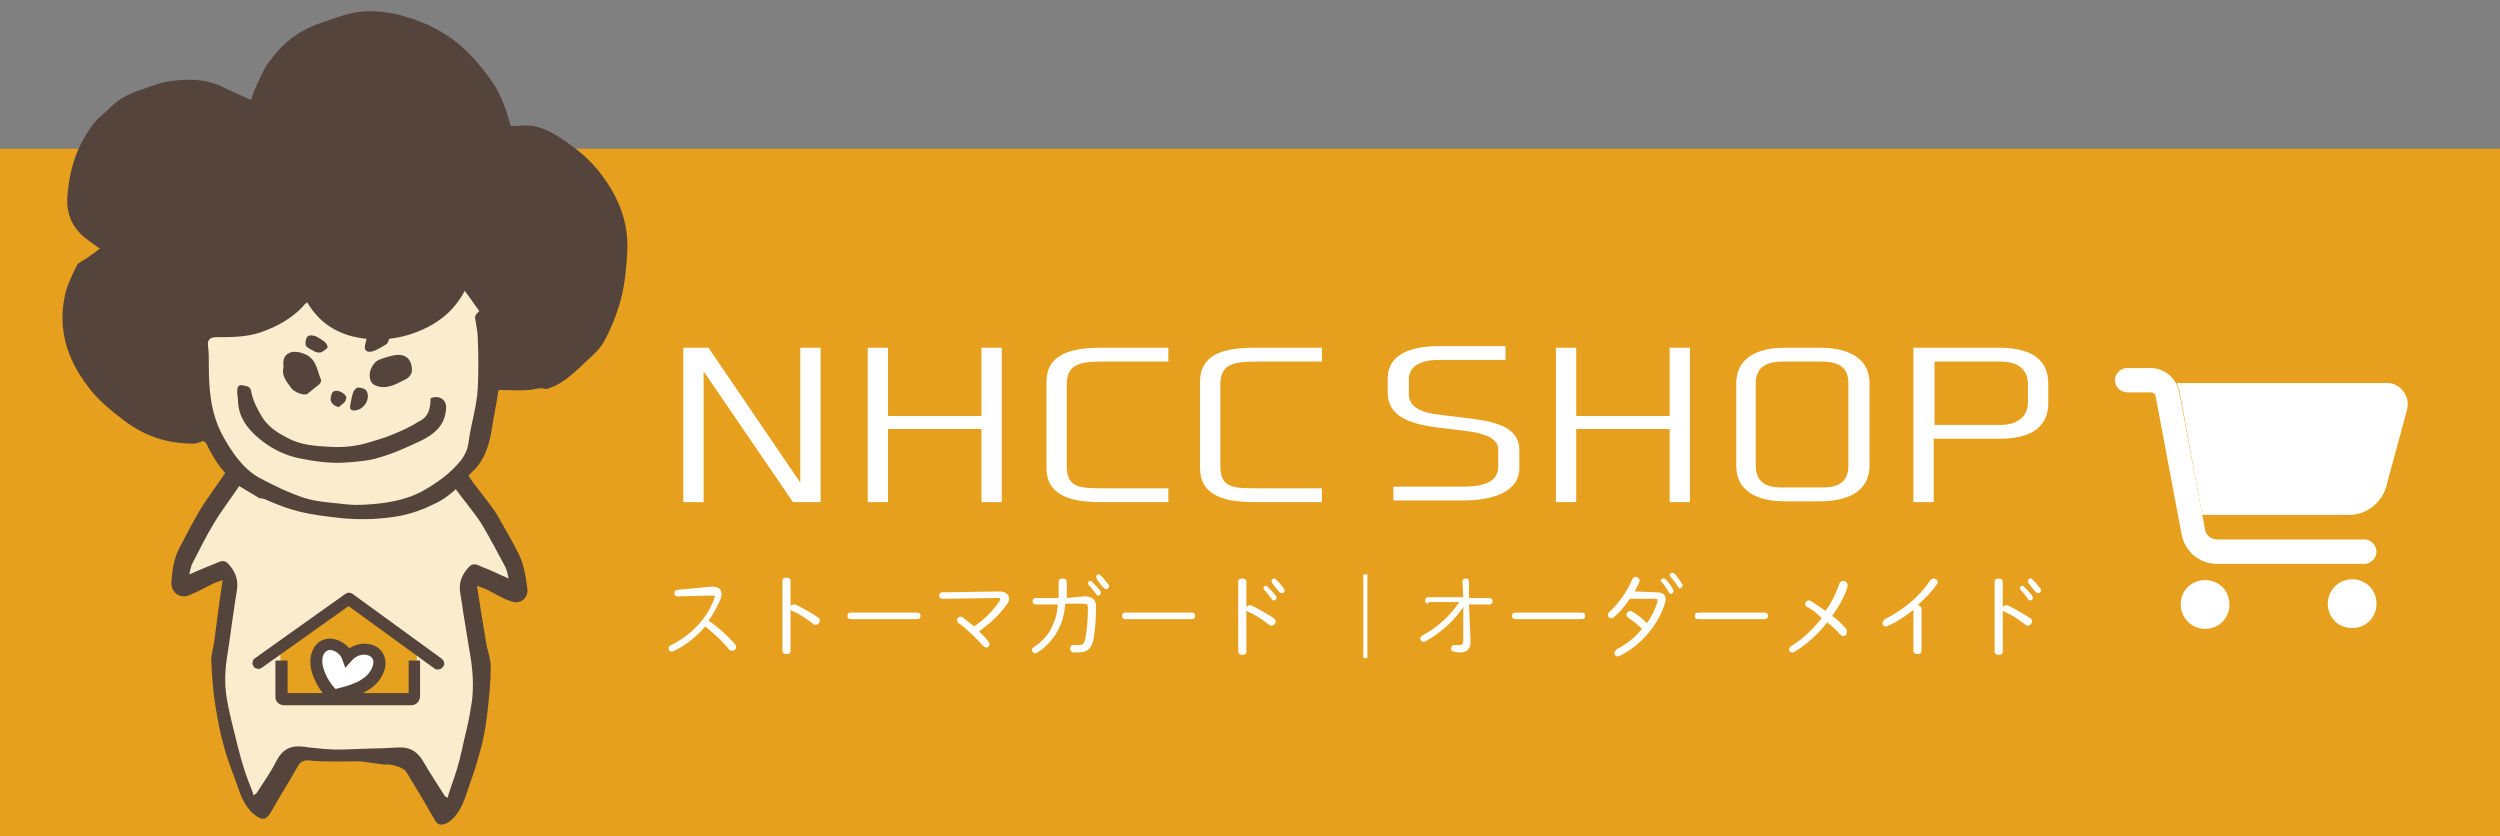 <?xml version="1.0" encoding="utf-8"?>
<!-- Generator: Adobe Illustrator 27.5.0, SVG Export Plug-In . SVG Version: 6.00 Build 0)  -->
<svg version="1.1" id="レイヤー_1" xmlns="http://www.w3.org/2000/svg" xmlns:xlink="http://www.w3.org/1999/xlink" x="0px"
	 y="0px" viewBox="0 0 307.7 102.9" style="enable-background:new 0 0 307.7 102.9;" xml:space="preserve">
<rect x="0" y="0" width="307.7" height="102.9" fill="#808080" stroke="none"/>
<style type="text/css">
	.st0{fill:#E6A01E;}
	.st1{fill:#FFFFFF;}
	.st2{fill:#FFFFFF;stroke:#FFFFFF;stroke-width:0.127;stroke-linecap:round;stroke-linejoin:round;stroke-miterlimit:10;}
	.st3{fill:#FBECCD;}
	.st4{fill:#E6A11E;}
	.st5{fill:#55443B;}
</style>
<rect y="18.3" class="st0" width="307.7" height="84.6"/>
<g>
	<path class="st1" d="M260.3,46.8c0-0.8,0.7-1.5,1.5-1.5h2.9c1.7,0,3.1,1.2,3.5,2.9l3.2,17c0.1,0.7,0.8,1.2,1.5,1.2H291
		c0.8,0,1.5,0.7,1.5,1.5c0,0.8-0.7,1.5-1.5,1.5h-18.1c-2.2,0-4-1.5-4.4-3.7l-3.2-17c0-0.2-0.3-0.4-0.5-0.4h-2.9
		C261,48.3,260.3,47.6,260.3,46.8z M268.4,74.4c0-1.7,1.3-3,3-3s3,1.3,3,3c0,1.7-1.3,3-3,3S268.4,76,268.4,74.4L268.4,74.4z
		 M289.5,71.3c1.7,0,3,1.3,3,3c0,1.7-1.3,3-3,3l0,0c-1.7,0-3-1.3-3-3C286.5,72.7,287.8,71.3,289.5,71.3z"/>
	<path class="st2" d="M271.1,63.3h18.1c2,0,3.8-1.4,4.4-3.3l2.6-9.6c0.4-1.6-0.8-3.2-2.4-3.2h-25.8c0.1,0.3,0.2,0.6,0.3,0.8
		L271.1,63.3z"/>
</g>
<g>
	<path class="st3" d="M23.1,38.7c0,0-0.3,11.7,2.6,15c2.8,3.3,3.5,4.4,3.5,4.4S21.9,68.7,22,72.4l5.6-1.6l0.4,1.6l-1.5,10.1l1.7,10
		l3.3,7.7l4.5-7.1l13.7,0.1l5.1,6.9l3.2-7.6l1.2-9.1l-1.7-11.3l1-1.5l5,2.8c0,0,0.6-6-7-14.4c0,0,2.2-2.9,2.8-5.3
		c0.5-2.4,1.2-16.6,1.2-16.6l-3.1-3.7L23.1,38.7z"/>
	<polygon class="st4" points="42.9,74.1 34.5,80.1 34.6,86 51.3,86.3 51.3,79.8 	"/>
	<path class="st1" d="M43,80.8c0,0,1.6-1.8,3.2-0.7c1.5,1,0.9,2.3,0.4,2.9c-0.5,0.6-2.7,2.5-5.2,2.7c0,0-2-1.9-2.2-3.4
		c-0.2-1.5,0.1-3,1.3-3.1C41.6,79.1,43,80.8,43,80.8z"/>
	<path class="st5" d="M31.9,61.3l-2.5-1.5c-1.9-1.5-3-3.1-4-5.2c-0.2-0.3-0.4-0.4-0.7-0.2c-0.3,0.1-0.6,0.2-0.9,0.2
		c-3.2,0-6-0.9-8.6-2.9c-1.7-1.3-3.3-2.6-4.5-4.3C8.2,44.1,7.1,40.4,8,36.3c0.3-1.3,0.9-2.5,1.5-3.7c0.2-0.3,0.7-0.5,1-0.7
		c0.6-0.4,1.1-0.8,1.8-1.3c-0.6-0.4-1-0.7-1.4-1c-1.9-1.3-2.8-3.2-2.6-5.5c0.2-2.6,0.8-5,2.1-7.2c0.7-1.2,1.5-2.3,2.6-3.1
		c0.2-0.2,0.4-0.4,0.6-0.6c1.2-1.2,2.6-1.8,4.2-2.3c1.3-0.5,2.5-0.9,3.9-1c2-0.2,4-0.1,5.9,0.9c1.1,0.5,2.1,1,3.3,1.5
		c0.1-0.4,0.3-0.9,0.5-1.4c0.5-1,0.9-2.1,1.5-3c1.6-2.3,3.7-4.1,6.4-5c1.4-0.5,2.7-1,4.1-1.3c2-0.4,4-0.2,6,0.3
		c1.8,0.5,3.6,1.2,5.2,2.2c2.5,1.5,4.3,3.6,6,6c1.1,1.6,1.7,3.4,2.2,5.2c0,0.1,0.1,0.1,0.1,0.2c0.3,0,0.7,0,1,0
		c2.1-0.3,3.8,0.6,5.4,1.7c1.8,1.2,3.5,2.6,4.8,4.4c2.1,2.8,3.3,5.9,3.1,9.4c-0.1,2-0.3,4-0.8,5.9c-0.5,1.8-1.2,3.6-2.1,5.2
		c-0.6,1.1-1.8,2-2.7,2.9c-1.3,1.2-2.6,2.4-4.4,2.9C66.5,47.6,65.7,48,65,48c-1.2,0.1-2.4,0-3.6,0c0,0-0.1,0.2-0.1,0.3
		c-0.2,1.6-0.6,3.2-0.8,4.7c-0.3,1.8-0.9,3.7-2.3,5c-0.1,0.1-0.2,0.2-0.4,0.4l-1.9,2c-0.7,0.6-1.5,1.2-2.4,1.6
		c-1.4,0.7-2.8,1.2-4.3,1.5c-2.3,0.4-4.6,0.5-6.9,0.3c-4.8-0.5-6.4-0.9-9.8-2.4 M37.8,37.2c-0.2,0.2-0.4,0.3-0.5,0.5
		c-1.4,1.5-3.2,2.5-5.2,3.2c-1.8,0.6-3.6,0.6-5.5,0.6c-0.8,0-1.1,0.4-1,1.1c0.1,0.7,0.1,1.4,0.1,2.2c0,3.1,0.2,6,1.7,8.8
		c1.1,2,2.5,4.1,4.5,5.2c1.9,1,3.5,1.8,5.6,2.5c1.6,0.5,3.7,0.6,5.4,0.8c1.2,0.1,2.4,0,3.5-0.1c1.9-0.2,3.8-0.6,5.5-1.5
		c1.8-1,3.5-2.2,4.8-3.8c0.6-0.8,0.9-1.5,1-2.5c0.3-2.1,1-4.3,1.1-6.4c0.1-2.1,0.1-4.1,0-6.2c0-0.6-0.1-1.1-0.2-1.7
		c0-0.3-0.2-0.7-0.1-1c0.1-0.3,0.4-0.5,0.5-0.6c-0.6-0.8-1.1-1.6-1.8-2.5c-0.9,1.7-2.2,3.1-3.9,4.1c-1.7,1-3.6,1.6-5.4,1.8
		c-0.1,0.3-0.2,0.6-0.4,0.7c-0.5,0.3-1,0.6-1.5,0.8c-0.9,0.3-1.3-0.1-1-1c0-0.1,0.1-0.3,0.1-0.5C42.1,41.4,39.5,40.1,37.8,37.2z"/>
	<path class="st5" d="M53,49c1.1-0.4,2,0.2,1.9,1.3c-0.1,2-1.4,3.1-3,3.9c-1.7,0.8-3.4,1.6-5.2,2.1c-1.2,0.4-2.5,0.5-3.8,0.6
		c-2.1,0.2-4.1-0.1-6.1-0.5c-1.9-0.4-3.6-1.3-5-2.5c-1.3-1.1-2.4-2.5-2.5-4.4c0-0.4-0.1-0.9-0.1-1.3c0-0.3,0-0.8,0.5-0.8
		c0.5,0.1,1.1,0.1,1.2,0.7c0.2,1.2,0.8,2.3,1.4,3.3c0.8,1.2,1.9,1.9,3.1,2.5c1.6,0.9,3.5,1,5.3,1.1c1.7,0.1,3.3-0.1,4.9-0.6
		c1-0.3,2-0.6,2.9-1c1-0.4,2.1-0.9,3-1.5C52.7,51.4,53,50.3,53,49z"/>
	<path class="st5" d="M34.9,45.2c-0.1-0.8,0-1.5,0.8-1.8c0.6-0.3,2,0.1,2.5,0.6c0.8,0.7,0.9,1.8,1.3,2.7c0.1,0.2-0.1,0.5-0.2,0.6
		c-0.5,0.4-1,0.8-1.5,1.2c-0.4,0.2-1.6-0.2-2-0.8C35.3,47,34.6,46.2,34.9,45.2z"/>
	<path class="st5" d="M50.7,45.6c0,0.4-0.3,0.9-1,1.2c-1,0.5-1.9,1-3,0.8c-0.9-0.2-1.2-0.6-1.2-1.5c0-0.7,0.6-1.6,1.1-1.8
		c0.5-0.2,1.1-0.4,1.6-0.5C49.7,43.4,50.7,44,50.7,45.6z"/>
	<path class="st5" d="M43.1,49.9c0.1-0.6,0.2-1.1,0.4-1.7c0.1-0.2,0.4-0.5,0.5-0.5c0.4,0,0.9,0.1,1.1,0.4c0.5,0.8-0.1,2.2-1.3,2.4
		C43.3,50.6,43,50.4,43.1,49.9z"/>
	<path class="st5" d="M37.6,42.4c0-1.1,0.4-1.3,1.3-1c0.4,0.2,0.7,0.4,1.1,0.7c0.2,0.2,0.4,0.6,0.3,0.7c-0.3,0.3-0.7,0.6-1,0.6
		c-0.5,0-1-0.4-1.4-0.6C37.7,42.7,37.6,42.4,37.6,42.4z"/>
	<path class="st5" d="M41.7,50.1c-0.6-0.1-1.1-0.6-1-1.1c0.1-0.4,0.1-0.9,0.7-0.9c0.6,0,1.4,0.6,1.2,1C42.5,49.6,42,49.8,41.7,50.1z
		"/>
	<g>
		<path class="st5" d="M50.3,81.3l0,4l-5.6,0c0.9-0.5,1.8-1.1,2.3-2.1c0.9-1.6,0.3-2.9-0.5-3.5c-0.9-0.6-2.3-0.7-3.5,0.1
			c-0.6-0.7-1.5-1.2-2.4-1.2c-0.9,0-1.7,0.5-2.1,1.4c-0.8,1.7,0.1,3.8,1.2,5.3l-4.3,0l0-4l-1.5,0l0,4.5c0,0.3,0.1,0.5,0.3,0.7
			c0.2,0.2,0.5,0.3,0.8,0.3l15.6,0h0c0.6,0,1-0.4,1.1-1l0-4.5H50.3z M40.6,80c0.6,0,1.3,0.5,1.5,1.1l0.4,1.1l0.8-0.9
			c0.7-0.8,1.7-0.9,2.3-0.5c0.6,0.4,0.3,1.2,0.1,1.6c-0.8,1.5-2.8,2-4.4,2.4c-1-1-2-3-1.5-4.2C40,80.2,40.3,80,40.6,80 M40.6,80
			 M40.6,80"/>
	</g>
	<g>
		<path class="st5" d="M54.5,82.1c-0.1,0.2-0.4,0.3-0.6,0.3c-0.2,0-0.3,0-0.4-0.1l-10.6-7.7l-10.7,7.6c-0.2,0.1-0.4,0.2-0.5,0.1
			c-0.2,0-0.4-0.1-0.5-0.3c-0.1-0.2-0.2-0.3-0.1-0.5c0-0.2,0.1-0.4,0.3-0.5l11.1-7.9c0.3-0.2,0.6-0.2,0.9,0l11,8
			C54.7,81.4,54.8,81.8,54.5,82.1z"/>
	</g>
	<path class="st5" d="M47.3,94.1c0.8-0.1,2.3,0.3,2.7,0.9c1.1,1.8,2.2,3.6,3.2,5.4c0.1,0.1,0.1,0.2,0.2,0.3c0.4,0.9,0.9,1,1.8,0.5
		c1-0.7,1.6-1.8,2-2.9c0.6-1.8,1.3-3.6,1.8-5.5c0.5-1.7,0.8-3.4,1-5.2c0.2-1.8,0.4-3.7,0.4-5.5c0-0.9-0.3-1.8-0.5-2.6
		c-0.4-2.4-0.8-4.8-1.2-7.4c0.5,0.2,0.9,0.3,1.3,0.5c1,0.5,1.9,1.1,2.9,1.4c1.2,0.5,2.2-0.5,2-1.6c-0.2-1.5-0.4-2.9-1.1-4.3
		c-0.8-1.6-1.7-3.1-2.6-4.7c-0.9-1.5-2.8-3.6-3.7-5.1l-1.9,1.2c0.9,1.4,3,3.8,3.8,5.2c1,1.7,1.9,3.4,2.8,5.1
		c0.2,0.4,0.3,0.9,0.4,1.4c-1.2-0.5-2.1-1-3.2-1.4c-0.5-0.2-1.1-0.6-1.6-0.1c-0.8,0.8-1.3,1.8-1.2,2.9c0.1,0.9,0.3,1.8,0.4,2.7
		c0.3,1.8,0.6,3.7,0.9,5.5c0.3,1.8,0.4,3.6,0.2,5.4c-0.2,1.3-0.4,2.5-0.7,3.7c-0.4,1.6-0.7,3.3-1.2,4.9c-0.3,1-0.7,2-1,3
		c0,0.1-0.1,0.3-0.1,0.4c-0.1-0.1-0.3-0.1-0.4-0.3c-0.8-1.3-1.7-2.6-2.5-4c-0.8-1.4-1.7-2-3.3-1.9c-0.3,0-1.6,0.1-1.9,0.1
		c0,0-1.1,0-3.4,0.1c-2.3,0.1-2.8,0.1-5.5-0.2c-0.3,0-0.5-0.1-0.8-0.1c-1.6-0.2-2.6,0.4-3.3,1.8c-0.7,1.4-1.6,2.6-2.4,3.9
		c-0.1,0.1-0.3,0.2-0.4,0.3c0-0.1-0.1-0.3-0.1-0.4c-0.4-1-0.8-2-1.1-3c-0.5-1.6-0.9-3.3-1.3-4.9c-0.3-1.2-0.6-2.5-0.8-3.7
		c-0.3-1.8-0.2-3.6,0.1-5.4c0.3-1.8,0.5-3.6,0.8-5.5c0.1-0.9,0.3-1.8,0.4-2.7c0.1-1.2-0.4-2.2-1.2-3c-0.5-0.5-1.1-0.1-1.6,0.1
		c-1,0.4-2,0.8-3.1,1.3c0.1-0.5,0.2-1,0.4-1.4c0.9-1.7,1.7-3.4,2.7-5c0.8-1.4,2.6-3.7,3.5-5.2l-1.9-1.3c-0.9,1.4-2.5,3.5-3.4,5
		c-0.9,1.5-1.7,3.1-2.5,4.6c-0.7,1.3-0.9,2.8-1,4.2c-0.1,1.2,0.9,2.1,2.1,1.7c1-0.4,1.9-0.9,2.9-1.4c0.4-0.2,0.8-0.3,1.3-0.5
		c-0.4,2.6-0.7,5-1,7.3c-0.1,0.9-0.4,1.8-0.4,2.6c0.1,1.8,0.2,3.7,0.5,5.5c0.3,1.8,0.6,3.5,1.1,5.2c0.5,1.9,1.3,3.7,1.9,5.5
		c0.4,1.1,1,2.2,2,2.9c0.8,0.6,1.3,0.5,1.8-0.4c0.1-0.1,0.1-0.2,0.2-0.3c1-1.8,2.1-3.5,3.1-5.3c0.3-0.6,0.8-0.9,1.5-0.8
		c1.6,0.2,4.6,0.1,6.2,0.1L47.3,94.1z"/>
	<path class="st5" d="M40.6,80L40.6,80L40.6,80z"/>
</g>
<g>
	<path class="st1" d="M101,61.8h-3.4l-11-16.1v16.1h-2.5v-19h3.1l11.3,16.6V42.8h2.5V61.8z"/>
	<path class="st1" d="M123.3,61.8h-2.5v-9h-11.5v9h-2.5v-19h2.5v8.4h11.5v-8.4h2.5V61.8z"/>
	<path class="st1" d="M135.5,42.8h8.3v1.7h-7.9c-2.8,0-4.6,0.2-4.6,2.8v10.1c0,2.7,1.7,2.7,4.6,2.7h7.9v1.7h-8.3
		c-3.7,0-6.7-0.8-6.7-4.2V47C128.8,43.6,131.8,42.8,135.5,42.8z"/>
	<path class="st1" d="M154.4,42.8h8.3v1.7h-7.9c-2.8,0-4.6,0.2-4.6,2.8v10.1c0,2.7,1.7,2.7,4.6,2.7h7.9v1.7h-8.3
		c-3.7,0-6.7-0.8-6.7-4.2V47C147.7,43.6,150.6,42.8,154.4,42.8z"/>
</g>
<g>
	<path class="st1" d="M175.4,50.7c0.6,0.2,1.4,0.3,2.2,0.4c0.8,0.1,1.7,0.2,2.5,0.3c3.4,0.4,6.9,0.9,6.9,4v2.2c0,3.1-3.6,4-6.9,4
		h-8.6v-1.7h8.5c2.3,0,4.4-0.4,4.4-2.5v-2c0-1.1-0.8-1.6-2.1-2c-0.6-0.2-1.4-0.3-2.2-0.4c-0.8-0.1-1.7-0.2-2.5-0.3
		c-3.4-0.4-6.8-1.1-6.8-4.4v-1.7c0-3.1,3-4,6.4-4h8.1v1.7H177c-2,0-3.6,0.7-3.6,2.4v1.5C173.3,49.7,174.2,50.3,175.4,50.7z"/>
	<path class="st1" d="M208,61.8h-2.5v-9H194v9h-2.5v-19h2.5v8.4h11.5v-8.4h2.5V61.8z"/>
	<path class="st1" d="M230.1,47.2v10.1c0,3.8-3.8,4.4-6,4.4h-4.5c-2.2,0-5.9-0.6-5.9-4.4V47.2c0-3.8,3.7-4.4,5.9-4.4h4.5
		C226.3,42.8,230.1,43.4,230.1,47.2z M224.1,44.5h-4.6c-2.4,0-3.4,0.9-3.4,2.7v10.1c0,2.7,2.3,2.7,3.4,2.7h4.6c1.1,0,3.4,0,3.4-2.7
		V47.2C227.5,45.4,226.6,44.5,224.1,44.5z"/>
	<path class="st1" d="M252.1,47.2v2.4c0,3.7-3.3,4.4-6,4.4h-8.1v7.8h-2.5v-19h10.5C248.8,42.8,252.1,43.5,252.1,47.2z M246.2,44.5
		h-8.1v7.8h8.1c2.2,0,3.4-1.1,3.4-2.8v-2.2C249.6,45.5,248.4,44.5,246.2,44.5z"/>
</g>
<g>
	<path class="st1" d="M87.6,72.2c0.8,0,1.2,0.3,1.2,0.9c0,0.2,0,0.4-0.1,0.6c-0.4,0.9-0.9,1.9-1.5,2.7c1.1,0.7,2.3,1.8,3.2,2.8
		c0.1,0.1,0.2,0.3,0.2,0.4c0,0.3-0.2,0.5-0.5,0.5c-0.1,0-0.3-0.1-0.4-0.2c-0.8-1-1.9-2-2.9-2.8c-1.1,1.3-2.4,2.3-3.8,3
		c-0.1,0-0.2,0.1-0.3,0.1c-0.3,0-0.4-0.2-0.4-0.4c0-0.2,0.1-0.3,0.3-0.4c2.4-1.2,4.4-3.2,5.3-5.7c0-0.1,0.1-0.2,0.1-0.2
		c0-0.2-0.1-0.2-0.4-0.2l-4.2,0.1c-0.3,0-0.4-0.2-0.4-0.4c0-0.2,0.1-0.4,0.4-0.4L87.6,72.2z"/>
	<path class="st1" d="M97.3,74.6c0.1-0.1,0.2-0.2,0.4-0.2c0.1,0,0.1,0,0.2,0c0.8,0.4,1.9,1,2.8,1.6c0.2,0.1,0.2,0.3,0.2,0.4
		c0,0.2-0.2,0.5-0.5,0.5c-0.1,0-0.2,0-0.3-0.1c-0.9-0.7-1.8-1.3-2.6-1.6c-0.1-0.1-0.2-0.1-0.2-0.2v5.1c0,0.3-0.2,0.4-0.5,0.4
		s-0.5-0.1-0.5-0.4v-8.6c0-0.3,0.2-0.4,0.5-0.4s0.5,0.1,0.5,0.4V74.6z"/>
	<path class="st1" d="M112.9,75.4c0.3,0,0.4,0.2,0.4,0.4c0,0.2-0.1,0.4-0.4,0.4h-8.2c-0.3,0-0.4-0.2-0.4-0.4c0-0.2,0.1-0.4,0.4-0.4
		H112.9z"/>
	<path class="st1" d="M123,72.8c0.8,0,1.2,0.4,1.2,0.9c0,0.2-0.1,0.5-0.3,0.7c-0.8,1.2-2.1,2.4-3.4,3.3c0.4,0.4,0.8,0.8,1.1,1.2
		c0.1,0.1,0.2,0.3,0.2,0.4c0,0.2-0.2,0.4-0.4,0.4c-0.1,0-0.3-0.1-0.4-0.2c-0.8-0.9-2-2.1-3-2.8c-0.2-0.1-0.2-0.3-0.2-0.4
		c0-0.2,0.2-0.4,0.4-0.4c0.1,0,0.2,0,0.3,0.1c0.4,0.3,0.9,0.7,1.4,1.1c1.3-0.9,2.4-2,3.1-3.1c0.1-0.1,0.1-0.2,0.1-0.3
		c0-0.1-0.1-0.1-0.4-0.1l-6.7,0.1c-0.3,0-0.4-0.2-0.4-0.4c0-0.2,0.1-0.4,0.4-0.4L123,72.8z"/>
	<path class="st1" d="M133.5,73.4c0.9,0,1.4,0.4,1.4,1.2c0,1.4-0.1,2.9-0.3,4c-0.2,1.2-0.8,1.7-1.8,1.7c-0.2,0-0.4,0-0.6,0
		c-0.3,0-0.5-0.2-0.5-0.5c0-0.2,0.2-0.5,0.5-0.4c0.2,0,0.3,0,0.5,0c0.5,0,0.8-0.1,0.9-0.9c0.2-1,0.3-2.4,0.3-3.7
		c0-0.4-0.1-0.5-0.6-0.5l-2.2,0c-0.1,1.4-0.4,2.4-0.9,3.3c-0.6,1.1-1.5,2.1-2.5,2.7c-0.1,0.1-0.2,0.1-0.3,0.1
		c-0.2,0-0.4-0.2-0.4-0.4c0-0.1,0.1-0.3,0.3-0.4c0.8-0.5,1.7-1.4,2.1-2.3c0.4-0.8,0.7-1.6,0.8-2.9l-2.7,0c-0.3,0-0.4-0.2-0.4-0.4
		c0-0.2,0.1-0.4,0.4-0.4l2.8,0c0-0.4,0-0.8,0-1.3v-0.7c0-0.3,0.2-0.4,0.5-0.4c0.2,0,0.5,0.1,0.5,0.4v0.7c0,0.5,0,0.9,0,1.3
		L133.5,73.4z M133.9,71.8c0-0.2,0.2-0.3,0.3-0.3c0.1,0,0.2,0,0.2,0.1c0.3,0.3,0.7,0.7,1,1.1c0.1,0.1,0.1,0.2,0.1,0.3
		c0,0.2-0.2,0.3-0.3,0.3c-0.1,0-0.2,0-0.3-0.2c-0.3-0.4-0.6-0.8-0.9-1.1C133.9,71.9,133.9,71.9,133.9,71.8z M134.9,71
		c0-0.2,0.2-0.3,0.3-0.3c0.1,0,0.2,0,0.2,0.1c0.3,0.2,0.7,0.7,1,1.1c0.1,0.1,0.1,0.2,0.1,0.3c0,0.2-0.2,0.3-0.3,0.3
		c-0.1,0-0.2,0-0.3-0.1c-0.3-0.3-0.7-0.8-0.9-1.1C135,71.1,134.9,71,134.9,71z"/>
	<path class="st1" d="M146.7,75.4c0.3,0,0.4,0.2,0.4,0.4c0,0.2-0.1,0.4-0.4,0.4h-8.2c-0.3,0-0.4-0.2-0.4-0.4c0-0.2,0.1-0.4,0.4-0.4
		H146.7z"/>
	<path class="st1" d="M153.4,74.7c0.1-0.1,0.2-0.2,0.4-0.2c0.1,0,0.1,0,0.2,0c0.8,0.4,1.9,1,2.8,1.6c0.2,0.1,0.2,0.3,0.2,0.4
		c0,0.2-0.2,0.5-0.5,0.5c-0.1,0-0.2,0-0.3-0.1c-0.9-0.7-1.8-1.3-2.6-1.6c-0.1-0.1-0.2-0.1-0.2-0.2v5.1c0,0.3-0.2,0.4-0.5,0.4
		c-0.2,0-0.5-0.1-0.5-0.4v-8.6c0-0.3,0.2-0.4,0.5-0.4c0.2,0,0.5,0.1,0.5,0.4V74.7z M155.5,72.4c0-0.2,0.2-0.3,0.3-0.3
		c0.1,0,0.2,0,0.2,0.1c0.3,0.3,0.7,0.7,1,1.1c0.1,0.1,0.1,0.2,0.1,0.3c0,0.2-0.2,0.3-0.3,0.3c-0.1,0-0.2,0-0.3-0.2
		c-0.3-0.4-0.6-0.8-0.9-1.1C155.5,72.5,155.5,72.4,155.5,72.4z M156.5,71.5c0-0.2,0.2-0.3,0.3-0.3c0.1,0,0.2,0,0.2,0.1
		c0.3,0.2,0.7,0.7,1,1.1c0.1,0.1,0.1,0.2,0.1,0.3c0,0.2-0.2,0.3-0.3,0.3c-0.1,0-0.2,0-0.3-0.1c-0.3-0.3-0.7-0.8-0.9-1.1
		C156.6,71.7,156.5,71.6,156.5,71.5z"/>
	<path class="st1" d="M167.8,70.7h0.5v10.3h-0.5V70.7z"/>
	<path class="st1" d="M175.8,74.3c-0.3,0-0.4-0.2-0.4-0.4s0.1-0.4,0.4-0.4h4.3l-0.1-1.9c0-0.3,0.2-0.4,0.4-0.4
		c0.2,0,0.4,0.1,0.4,0.4l0,2h2.5c0.3,0,0.4,0.2,0.4,0.4s-0.1,0.4-0.4,0.4h-2.5L181,79c0,0.9-0.5,1.3-1.3,1.3c-0.2,0-0.5,0-0.7-0.1
		c-0.3,0-0.4-0.2-0.4-0.4c0-0.2,0.2-0.5,0.5-0.4c0.2,0,0.4,0,0.5,0c0.4,0,0.5-0.2,0.5-0.6l0-1.7l0-2.4c-1.1,1.7-2.9,3.3-4.6,4.2
		c-0.1,0.1-0.2,0.1-0.3,0.1c-0.2,0-0.4-0.2-0.4-0.4c0-0.1,0.1-0.3,0.3-0.4c1.7-0.9,3.4-2.4,4.5-4.1H175.8z"/>
	<path class="st1" d="M194.7,75.4c0.3,0,0.4,0.2,0.4,0.4c0,0.2-0.1,0.4-0.4,0.4h-8.2c-0.3,0-0.4-0.2-0.4-0.4c0-0.2,0.1-0.4,0.4-0.4
		H194.7z"/>
	<path class="st1" d="M203.9,72.9c0.8,0,1.1,0.3,1.1,0.9c0,0.1,0,0.3-0.1,0.5c-0.8,2.6-2.9,5.1-5.5,6.4c-0.1,0-0.2,0.1-0.3,0.1
		c-0.2,0-0.4-0.2-0.4-0.4c0-0.2,0.1-0.3,0.3-0.5c1.2-0.6,2.3-1.5,3.1-2.5c-0.6-0.6-1.3-1.1-1.7-1.4c-0.2-0.1-0.2-0.2-0.2-0.4
		c0-0.2,0.2-0.4,0.4-0.4c0.1,0,0.2,0,0.3,0.1c0.6,0.3,1.2,0.8,1.8,1.4c0.6-0.8,1-1.7,1.3-2.6c0-0.1,0-0.2,0-0.2
		c0-0.2-0.1-0.2-0.4-0.2l-3,0c-0.6,0.9-1.3,1.7-2,2.3c-0.1,0.1-0.2,0.1-0.3,0.1c-0.2,0-0.4-0.2-0.4-0.4c0-0.1,0.1-0.3,0.2-0.4
		c1-0.9,2.2-2.5,2.8-4c0.1-0.2,0.3-0.3,0.4-0.3c0.2,0,0.5,0.2,0.5,0.4c0,0.1,0,0.1,0,0.2c-0.2,0.4-0.4,0.8-0.6,1.2L203.9,72.9z
		 M204.4,71.5c0-0.2,0.2-0.3,0.3-0.3c0.1,0,0.2,0,0.3,0.1c0.3,0.3,0.7,0.8,0.9,1.2c0,0.1,0.1,0.2,0.1,0.2c0,0.2-0.2,0.4-0.3,0.4
		c-0.1,0-0.2-0.1-0.3-0.2c-0.2-0.4-0.6-0.9-0.8-1.2C204.4,71.6,204.4,71.5,204.4,71.5z M205.5,70.8c0-0.2,0.2-0.3,0.3-0.3
		c0.1,0,0.2,0,0.3,0.1c0.3,0.3,0.6,0.8,0.9,1.2c0,0.1,0.1,0.1,0.1,0.2c0,0.2-0.2,0.4-0.3,0.4c-0.1,0-0.2,0-0.3-0.2
		c-0.2-0.4-0.6-0.9-0.8-1.1C205.5,70.9,205.5,70.8,205.5,70.8z"/>
	<path class="st1" d="M217.2,75.4c0.3,0,0.4,0.2,0.4,0.4c0,0.2-0.1,0.4-0.4,0.4h-8.2c-0.3,0-0.4-0.2-0.4-0.4c0-0.2,0.1-0.4,0.4-0.4
		H217.2z"/>
	<path class="st1" d="M222.4,74.7c-0.2-0.1-0.2-0.2-0.2-0.4c0-0.2,0.2-0.4,0.4-0.4c0.1,0,0.2,0,0.3,0.1c0.5,0.3,1.1,0.7,1.8,1.2
		c0.7-1,1.3-2.2,1.7-3.4c0.1-0.2,0.3-0.3,0.5-0.3c0.2,0,0.5,0.2,0.5,0.5c0,0.1,0,0.1,0,0.2c-0.4,1.3-1.1,2.5-1.9,3.6
		c0.7,0.5,1.3,1.1,1.7,1.6c0.1,0.1,0.1,0.2,0.1,0.4c0,0.3-0.2,0.5-0.4,0.5c-0.1,0-0.3-0.1-0.4-0.2c-0.4-0.5-1-1-1.6-1.5
		c-1.2,1.5-2.6,2.8-4,3.6c-0.1,0.1-0.2,0.1-0.3,0.1c-0.3,0-0.4-0.2-0.4-0.4c0-0.1,0.1-0.3,0.3-0.4c1.3-0.8,2.6-2,3.7-3.4
		C223.6,75.4,223,75,222.4,74.7z"/>
	<path class="st1" d="M235.7,75c0-0.1,0-0.1,0-0.1c-1,0.8-2.1,1.6-3.3,2.1c-0.1,0.1-0.2,0.1-0.3,0.1c-0.3,0-0.4-0.2-0.4-0.4
		c0-0.2,0.1-0.3,0.3-0.5c2.2-1.1,4.2-2.7,5.6-4.8c0.1-0.1,0.2-0.2,0.4-0.2c0.2,0,0.5,0.2,0.5,0.4c0,0.1,0,0.2-0.1,0.3
		c-0.7,1-1.5,1.8-2.4,2.6c0.2,0,0.5,0.1,0.5,0.5v5.1c0,0.3-0.2,0.4-0.5,0.4c-0.2,0-0.5-0.1-0.5-0.4V75z"/>
	<path class="st1" d="M246.5,74.7c0.1-0.1,0.2-0.2,0.4-0.2c0.1,0,0.1,0,0.2,0c0.8,0.4,1.9,1,2.8,1.6c0.2,0.1,0.2,0.3,0.2,0.4
		c0,0.2-0.2,0.5-0.5,0.5c-0.1,0-0.2,0-0.3-0.1c-0.9-0.7-1.8-1.3-2.6-1.6c-0.1-0.1-0.2-0.1-0.2-0.2v5.1c0,0.3-0.2,0.4-0.5,0.4
		c-0.2,0-0.5-0.1-0.5-0.4v-8.6c0-0.3,0.2-0.4,0.5-0.4c0.2,0,0.5,0.1,0.5,0.4V74.7z M248.6,72.4c0-0.2,0.2-0.3,0.3-0.3
		c0.1,0,0.2,0,0.2,0.1c0.3,0.3,0.7,0.7,1,1.1c0.1,0.1,0.1,0.2,0.1,0.3c0,0.2-0.2,0.3-0.3,0.3c-0.1,0-0.2,0-0.3-0.2
		c-0.3-0.4-0.6-0.8-0.9-1.1C248.6,72.5,248.6,72.4,248.6,72.4z M249.6,71.5c0-0.2,0.2-0.3,0.3-0.3c0.1,0,0.2,0,0.2,0.1
		c0.3,0.2,0.7,0.7,1,1.1c0.1,0.1,0.1,0.2,0.1,0.3c0,0.2-0.2,0.3-0.3,0.3c-0.1,0-0.2,0-0.3-0.1c-0.3-0.3-0.7-0.8-0.9-1.1
		C249.6,71.7,249.6,71.6,249.6,71.5z"/>
</g>
</svg>

